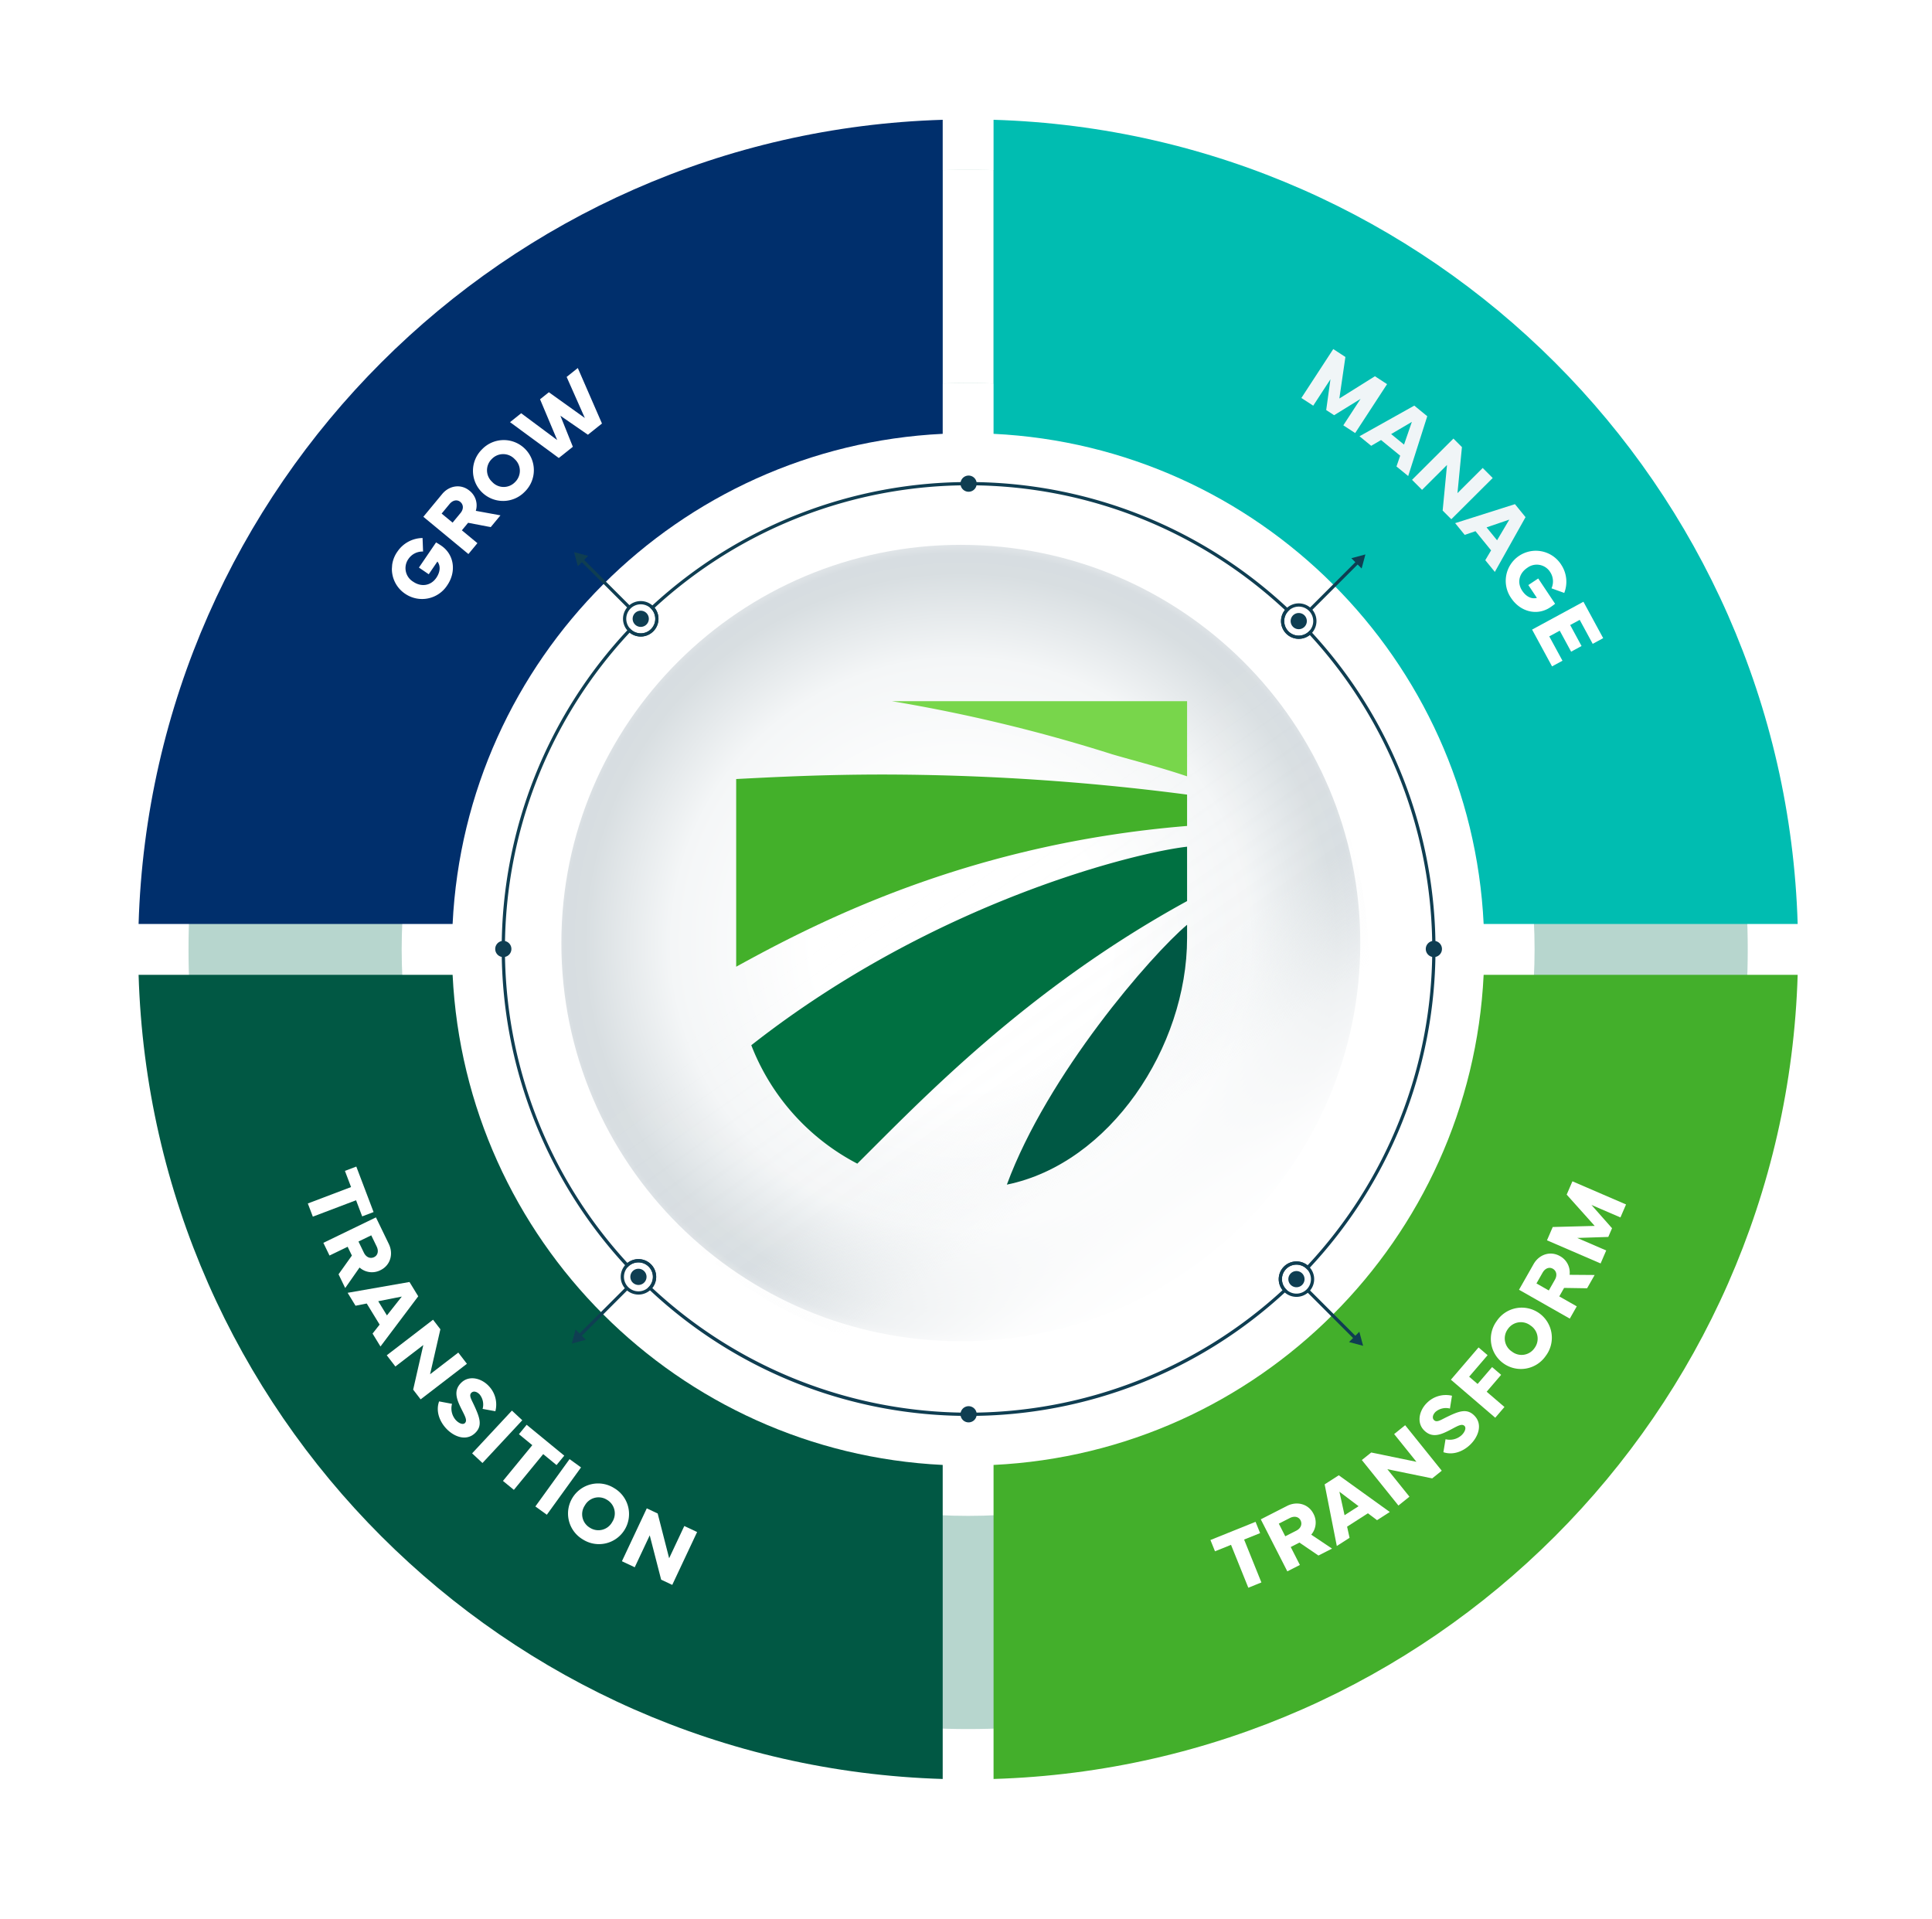 <svg xmlns="http://www.w3.org/2000/svg" xmlns:xlink="http://www.w3.org/1999/xlink" width="744.822" height="739.642" viewBox="0 0 744.822 739.642">
  <defs>
    <filter id="Ellipse_193" x="0" y="0" width="744.822" height="739.642" filterUnits="userSpaceOnUse">
      <feOffset dy="3" input="SourceAlpha"/>
      <feGaussianBlur stdDeviation="10" result="blur"/>
      <feFlood flood-opacity="0.161"/>
      <feComposite operator="in" in2="blur"/>
      <feComposite in="SourceGraphic"/>
    </filter>
    <clipPath id="clip-path">
      <rect id="Rectangle_716" data-name="Rectangle 716" width="19.61" height="82.395" fill="none"/>
    </clipPath>
    <clipPath id="clip-path-2">
      <path id="Path_519" data-name="Path 519" d="M743.138,46.285v82.236q4.874-.218,9.8-.217t9.8.217l0-82.236q-4.887-.156-9.807-.159t-9.8.159" transform="translate(-743.138 -46.126)" fill="none"/>
    </clipPath>
    <linearGradient id="linear-gradient" x1="-15.808" y1="7.574" x2="-15.787" y2="7.574" gradientUnits="objectBoundingBox">
      <stop offset="0" stop-color="#484848"/>
      <stop offset="0.079" stop-color="#717171"/>
      <stop offset="0.166" stop-color="#969696"/>
      <stop offset="0.26" stop-color="#b7b7b7"/>
      <stop offset="0.361" stop-color="#d1d1d1"/>
      <stop offset="0.472" stop-color="#e5e5e5"/>
      <stop offset="0.597" stop-color="#f4f4f4"/>
      <stop offset="0.748" stop-color="#fcfcfc"/>
      <stop offset="1" stop-color="#fff"/>
    </linearGradient>
    <clipPath id="clip-path-3">
      <rect id="Rectangle_854" data-name="Rectangle 854" width="76.838" height="93.024" fill="#fff"/>
    </clipPath>
    <clipPath id="clip-path-4">
      <rect id="Rectangle_855" data-name="Rectangle 855" width="121.036" height="117.742" fill="#fff"/>
    </clipPath>
    <clipPath id="clip-path-5">
      <rect id="Rectangle_852" data-name="Rectangle 852" width="174.903" height="133.52" fill="#fff"/>
    </clipPath>
    <clipPath id="clip-path-6">
      <rect id="Rectangle_853" data-name="Rectangle 853" width="129.944" height="181.966" fill="#fff"/>
    </clipPath>
    <radialGradient id="radial-gradient" cx="0.5" cy="0.5" r="0.538" gradientUnits="objectBoundingBox">
      <stop offset="0" stop-color="#fff"/>
      <stop offset="0.339" stop-color="#fff"/>
      <stop offset="0.669" stop-color="#f4f6f7"/>
      <stop offset="0.87" stop-color="#d8dee1"/>
      <stop offset="0.916" stop-color="#d7dde1"/>
      <stop offset="1" stop-color="#fff"/>
    </radialGradient>
    <linearGradient id="linear-gradient-2" x1="0.5" x2="0.5" y2="1" gradientUnits="objectBoundingBox">
      <stop offset="0" stop-color="#fff" stop-opacity="0"/>
      <stop offset="0.339" stop-color="#fff" stop-opacity="0"/>
      <stop offset="0.669" stop-color="#f4f6f7" stop-opacity="0.059"/>
      <stop offset="0.803" stop-color="#fff" stop-opacity="0.588"/>
      <stop offset="0.916" stop-color="#fff" stop-opacity="0.922"/>
      <stop offset="1" stop-color="#fff"/>
    </linearGradient>
  </defs>
  <g id="Group_3460" data-name="Group 3460" transform="translate(-26.178 13.821)">
    <g id="Group_3455" data-name="Group 3455" transform="translate(-936.902 -871.301)">
      <g id="Group_1876" data-name="Group 1876" transform="translate(-44.92 33.48)">
        <g id="Group_1683" data-name="Group 1683" transform="translate(1038 851)">
          <g transform="matrix(1, 0, 0, 1, -30, -27)" filter="url(#Ellipse_193)">
            <ellipse id="Ellipse_193-2" data-name="Ellipse 193" cx="342.411" cy="339.821" rx="342.411" ry="339.821" transform="translate(30 27)" fill="#fff"/>
          </g>
          <g id="Group_1626" data-name="Group 1626" transform="translate(23.429 19.179)">
            <path id="Path_496" data-name="Path 496" d="M346.694,46.13C180.7,46.13,46.139,180.693,46.139,346.685S180.7,647.241,346.694,647.241,647.249,512.678,647.249,346.685,512.686,46.13,346.694,46.13m0,518.933c-120.606,0-218.377-97.771-218.377-218.377s97.771-218.377,218.377-218.377,218.377,97.771,218.377,218.377S467.3,565.063,346.694,565.063" transform="translate(-26.892 -26.885)" fill="#b7d6ce"/>
            <g id="Group_1440" data-name="Group 1440" transform="translate(309.998 19.244)" style="mix-blend-mode: multiply;isolation: isolate">
              <g id="Group_1439" data-name="Group 1439">
                <g id="Group_1438" data-name="Group 1438" clip-path="url(#clip-path)">
                  <g id="Group_1437" data-name="Group 1437" transform="translate(0 -0.002)">
                    <g id="Group_1436" data-name="Group 1436" clip-path="url(#clip-path-2)">
                      <rect id="Rectangle_715" data-name="Rectangle 715" width="19.61" height="82.395" transform="translate(0 0)" fill="url(#linear-gradient)"/>
                    </g>
                  </g>
                </g>
              </g>
            </g>
          </g>
        </g>
          <a xlink:href="#Grow" id="tab_item-0"> <g id="Group_3459" class="grow" data-name="Group 3459">
          <path id="Path_503" data-name="Path 503" d="M310,121.056V0C141.086,5.082,5.079,141.081,0,309.994H121.06C126.013,207.9,207.907,126.009,310,121.056" transform="translate(1061.429 870.181)" fill="#002f6c"/>
          <g id="Group_1747" data-name="Group 1747" transform="matrix(0.998, 0.07, -0.07, 0.998, 1164.831, 961.247)">
            <g id="Group_1746" data-name="Group 1746" transform="translate(0 0)" clip-path="url(#clip-path-3)">
              <path id="Path_663" data-name="Path 663" d="M1.726,5.8A11.864,11.864,0,0,1,10.963,0l.563,5.185A6.526,6.526,0,0,0,6.135,8.371,6.1,6.1,0,0,0,8.55,17.056c3.235,1.889,6.874,1.114,8.779-2.149,1.278-2.191,1.457-4.6-.024-6.271l-2.991,5.124-3.951-2.305L16.269,1.332c.591.269,1.282.634,2.083,1.1,5.254,3.068,6.57,9.593,3.386,15.046a11.542,11.542,0,0,1-16,4.4A11.514,11.514,0,0,1,1.726,5.8" transform="translate(-0.001 69.526)" fill="#fff"/>
              <path id="Path_664" data-name="Path 664" d="M18.326,25.748,0,12.642,6.622,3.385C9.093-.071,13.543-1.13,17.051,1.38A7.188,7.188,0,0,1,20.007,8.94l9.6,1.07L26.178,14.8l-8.81-1.058-2.192,3.064,6.317,4.517ZM11.4,14.1l2.771-3.873c1.2-1.674.925-3.378-.371-4.3-1.214-.869-2.877-.569-4.082,1.118L6.945,10.919Z" transform="translate(10.692 48.701)" fill="#fff"/>
              <path id="Path_665" data-name="Path 665" d="M4,20.619A11.591,11.591,0,0,1,2.938,4.144,11.6,11.6,0,1,1,20.476,19.326,11.6,11.6,0,0,1,4,20.619m3.671-4.241a6.037,6.037,0,0,0,8.821-.505,6.055,6.055,0,0,0-.741-8.828,6.061,6.061,0,0,0-8.806.563,6.044,6.044,0,0,0,.726,8.77" transform="translate(28.503 29.677)" fill="#fff"/>
              <path id="Path_666" data-name="Path 666" d="M4.05,18.908l14.562,9.334L10.923,13.033l3.2-2.942,14.52,8.922-8.1-15.285L24.594,0,35.376,20.677l-5.1,4.692-11.085-6.56L24.811,30.4l-5.1,4.694L0,22.635Z" transform="translate(41.463 0)" fill="#fff"/>
            </g>
          </g>
        </g></a>
    <a xlink:href="#Manage" id="tab_item-1"><g id="Group_3456" data-name="Group 3456" class="manage">
          <path id="Path_502" data-name="Path 502" d="M790.139,121.056c102.092,4.953,183.987,86.848,188.939,188.939h121.061c-5.079-168.913-141.087-304.913-310-310Z" transform="translate(600.895 870.181)" fill="#00bdb1"/>
          <g id="Group_1750" data-name="Group 1750" transform="translate(1510.724 957.971) rotate(3)">
            <path id="Path_667" data-name="Path 667" d="M11.289,0,0,19.47,4.716,22.2l6.1-10.522L9.8,23.619l3.154,1.828L22.8,18.631,16.7,29.156l4.718,2.734L32.71,12.42l-4.832-2.8L14.634,18.912,16.122,2.8Z" transform="translate(0 0)" fill="#f0f5f7"/>
            <path id="Path_668" data-name="Path 668" d="M20.474,0l5.212,3.823L19.552,27.238l-4.705-3.451,1.213-4.23L8.374,13.921,4.7,16.347,0,12.9ZM12.141,11.421l5.171,3.794,2.557-8.9Z" transform="translate(23.148 20.134)" fill="#f0f5f7"/>
            <path id="Path_669" data-name="Path 669" d="M0,16.713,15.1,0l3.446,3.113-.788,17.8,9.208-10.191,4.048,3.659-15.1,16.713-3.508-3.17.761-17.641L4.048,20.371Z" transform="translate(44.258 32.036)" fill="#f0f5f7"/>
            <path id="Path_670" data-name="Path 670" d="M22.644,0l4.337,4.793-10.713,21.7-3.914-4.326,2.036-3.9L8,11.2l-4.082,1.64L0,8.516ZM12.186,9.511l4.3,4.755,4.292-8.2Z" transform="translate(61.722 56.038)" fill="#f0f5f7"/>
            <g id="Group_1749" data-name="Group 1749" transform="translate(0.001 0)">
              <g id="Group_1748" data-name="Group 1748" clip-path="url(#clip-path-4)">
                <path id="Path_671" data-name="Path 671" d="M21.068,4.937a11.872,11.872,0,0,1,1.722,10.777l-5-1.513a6.528,6.528,0,0,0-.824-6.212A6.1,6.1,0,0,0,8.029,6.813c-3.007,2.24-3.717,5.894-1.457,8.926,1.516,2.035,3.666,3.143,5.785,2.434L8.807,13.41l3.672-2.734,7.006,9.4c-.478.44-1.084.931-1.828,1.487C12.775,25.2,6.25,23.86,2.473,18.792a11.6,11.6,0,1,1,18.6-13.855" transform="translate(82.346 73.503)" fill="#fff"/>
                <path id="Path_672" data-name="Path 672" d="M19.206,0l8.337,13.62-3.918,2.4L18.137,7.051,14.574,9.233l4.8,7.849-3.9,2.39-4.806-7.849-3.918,2.4,5.577,9.107-3.9,2.39L0,11.758Z" transform="translate(93.493 92.223)" fill="#fff"/>
              </g>
            </g>
          </g>
       </g></a>
          <a xlink:href="#Transition" id="tab_item-3"> <g id="Group_3458" class="transform" data-name="Group 3458">
          <path id="Path_500" data-name="Path 500" d="M310,979.069C207.907,974.115,126.013,892.22,121.06,790.13H0c5.079,168.913,141.086,304.912,310,310Z" transform="translate(1061.429 409.65)" fill="#015844"/>
          <g id="Group_3453" data-name="Group 3453" transform="translate(1257.754 1259.902) rotate(83)">
            <path id="Path_646" data-name="Path 646" d="M0,4.469,1.118,9.028,7.593,7.439l4.248,17.316,5.282-1.3L12.877,6.143l6.458-1.583L18.217,0Z" transform="translate(0 108.765)" fill="#fff"/>
            <g id="Group_1741" data-name="Group 1741" transform="translate(0 0)">
              <g id="Group_1740" data-name="Group 1740" clip-path="url(#clip-path-5)">
                <path id="Path_647" data-name="Path 647" d="M7.272,25.453,0,4.137,10.769.463C14.787-.908,19.021.82,20.413,4.9a7.185,7.185,0,0,1-2,7.865l7.18,6.454-5.574,1.9-6.545-5.986L9.915,16.35l2.5,7.347Zm1.143-13.5,4.506-1.538c1.947-.664,2.717-2.206,2.2-3.713-.481-1.412-2.008-2.137-3.969-1.466L6.648,6.776Z" transform="translate(20.365 103.971)" fill="#fff"/>
                <path id="Path_648" data-name="Path 648" d="M0,2.677,5.885,0,23.314,16.808,18,19.225,14.9,16.1,6.225,20.047l.323,4.389L1.234,26.853Zm5.887,12.86,5.841-2.657L5.216,6.3Z" transform="translate(46.661 95.633)" fill="#fff"/>
                <path id="Path_649" data-name="Path 649" d="M11.435,30.271,0,10.889,4,8.531,20.73,14.588,13.759,2.771,18.454,0,29.89,19.382l-4.068,2.4L9.226,15.8l6.9,11.7Z" transform="translate(62.203 80.176)" fill="#fff"/>
                <path id="Path_650" data-name="Path 650" d="M8.882,16.936a6.747,6.747,0,0,0,6.4-.686c1.431-1.05,2.185-2.486,1.578-3.315-.853-1.162-2.645-.383-5.3.559C7.594,14.9,3.875,16.024,1.15,12.308-1.3,8.968.441,4.5,3.769,2.063A10.3,10.3,0,0,1,13.748.7L12.257,5.479A6.171,6.171,0,0,0,6.6,5.926c-1.269.931-1.711,2.181-1.073,3.048.882,1.2,2.428.4,4.873-.388,5.1-1.646,8.356-2.367,10.787.947,2.775,3.782.359,8.226-3.1,10.764-3.262,2.391-7.381,3.194-10.743,1.466Z" transform="translate(86.398 70.816)" fill="#fff"/>
                <rect id="Rectangle_850" data-name="Rectangle 850" width="5.455" height="22.518" transform="translate(100.684 65.157) rotate(-40.043)" fill="#fff"/>
                <path id="Path_651" data-name="Path 651" d="M0,12.942,13.579,0l3.239,3.4L12,7.985,24.3,20.89l-3.937,3.756L8.064,11.739l-4.825,4.6Z" transform="translate(106.8 47.243)" fill="#fff"/>
                <rect id="Rectangle_851" data-name="Rectangle 851" width="5.454" height="22.511" transform="translate(121.955 45.378) rotate(-47.155)" fill="#fff"/>
                <path id="Path_652" data-name="Path 652" d="M4.361,20.925a11.58,11.58,0,0,1-1.741-16.4A11.591,11.591,0,1,1,20.762,18.949a11.587,11.587,0,0,1-16.4,1.977m3.488-4.387a6.033,6.033,0,0,0,8.786-.872,6.052,6.052,0,0,0-1.107-8.783,6.058,6.058,0,0,0-8.769.928,6.04,6.04,0,0,0,1.09,8.727" transform="translate(132.523 25.151)" fill="#fff"/>
                <path id="Path_653" data-name="Path 653" d="M19.061,30.141,0,18.147l2.474-3.93L20.135,11.93,8.514,4.617,11.421,0,30.479,11.994l-2.517,4-17.5,2.288,11.509,7.241Z" transform="translate(144.423 -0.001)" fill="#fff"/>
              </g>
            </g>
          </g>
       </g></a>
          <a xlink:href="#Transform" id="tab_item-2"><g id="Group_3457"  class="transition" data-name="Group 3457">
          <path id="Path_501" data-name="Path 501" d="M979.078,790.13c-4.952,102.09-86.847,183.986-188.939,188.939v121.058c168.913-5.084,304.921-141.083,310-310Z" transform="translate(600.895 409.65)" fill="#43af2b"/>
          <g id="Group_3454" data-name="Group 3454" transform="translate(1478.623 1438.121) rotate(-101)">
            <path id="Path_654" data-name="Path 654" d="M20.842,0,16.235.893,17.5,7.436,0,10.827l1.036,5.339,17.5-3.389L19.8,19.306l4.606-.893Z" transform="translate(0 0)" fill="#fff"/>
            <g id="Group_1744" data-name="Group 1744" transform="translate(0.001 0)">
              <g id="Group_1743" data-name="Group 1743" clip-path="url(#clip-path-6)">
                <path id="Path_655" data-name="Path 655" d="M0,6.218,21.639,0l3.14,10.933c1.172,4.078-.76,8.221-4.9,9.412a7.18,7.18,0,0,1-7.756-2.379l-6.8,6.852L3.7,19.16,10,12.918,8.959,9.3,1.5,11.444Zm13.42,1.8,1.313,4.573c.567,1.975,2.07,2.822,3.6,2.382,1.433-.412,2.232-1.9,1.66-3.893L18.679,6.509Z" transform="translate(3.325 20.573)" fill="#fff"/>
                <path id="Path_656" data-name="Path 656" d="M24.221,0l2.393,6.013L8.971,22.62,6.812,17.193l3.274-2.945L6.562,5.383l-4.4.109L0,.065ZM11.084,5.263l2.373,5.966,6.9-6.188Z" transform="translate(9.281 47.318)" fill="#fff"/>
                <path id="Path_657" data-name="Path 657" d="M0,10.5,19.908,0l2.166,4.105L15.222,20.534l12.14-6.4L29.9,18.957l-19.91,10.5-2.2-4.177L14.565,8.983,2.543,15.321Z" transform="translate(20.058 63.179)" fill="#fff"/>
                <path id="Path_658" data-name="Path 658" d="M5.872,8.491a6.747,6.747,0,0,0,.382,6.429c.979,1.479,2.379,2.3,3.236,1.733,1.2-.8.508-2.624-.307-5.325C7.966,7.3,7.021,3.534,10.863.989,14.318-1.3,18.694.653,20.973,4.095a10.293,10.293,0,0,1,.882,10.033l-4.7-1.718a6.175,6.175,0,0,0-.177-5.67c-.87-1.313-2.1-1.813-3-1.218-1.244.824-.512,2.408.157,4.888,1.4,5.178,1.965,8.461-1.46,10.73-3.911,2.592-8.234-.033-10.606-3.611C-.159,14.156-.762,10,1.123,6.727Z" transform="translate(35.814 87.894)" fill="#fff"/>
                <path id="Path_659" data-name="Path 659" d="M17.653,0,27.827,12.842l-3.6,2.854L17.44,7.129,14.074,9.8l5.323,6.72-3.6,2.853-5.325-6.72L3.389,18.263,0,13.986Z" transform="translate(46.165 102.788)" fill="#fff"/>
                <path id="Path_660" data-name="Path 660" d="M3.608,3.2A11.585,11.585,0,0,1,20.1,3.72a11.6,11.6,0,1,1-16.782,16A11.592,11.592,0,0,1,3.608,3.2M7.475,7.255a6.031,6.031,0,0,0-.341,8.824,6.052,6.052,0,0,0,8.855.108,6.061,6.061,0,0,0,.282-8.816,6.041,6.041,0,0,0-8.8-.116" transform="translate(62.508 120.691)" fill="#fff"/>
                <path id="Path_661" data-name="Path 661" d="M0,17.094,14.66,0,23.3,7.406c3.222,2.764,3.887,7.288,1.081,10.562a7.187,7.187,0,0,1-7.788,2.277L14.68,29.706l-4.469-3.833L12.039,17.2,9.181,14.745,4.129,20.636ZM12.2,11.22l3.614,3.1c1.559,1.34,3.28,1.22,4.316.011.972-1.133.821-2.815-.754-4.164l-3.611-3.1Z" transform="translate(78.184 135.184)" fill="#fff"/>
                <path id="Path_662" data-name="Path 662" d="M12.7,0,17.31,3.151,14.639,19.113l13.9-8.3,4.613,3.15-12.7,18.591-4.5-3.076,6.86-10.048L12.481,25.506,9.468,23.45l1.9-11.833L4.5,21.667,0,18.591Z" transform="translate(96.796 149.407)" fill="#fff"/>
              </g>
            </g>
          </g>
          </g></a>
      </g>
    </g>
    <g id="Group_1673-2" data-name="Group 1673" transform="translate(77.103 29.866)">
      <g id="Group_3248" data-name="Group 3248">
        <path id="Path_836" data-name="Path 836" d="M154,0c85.052,0,154,68.724,154,153.5S239.052,307,154,307,0,238.276,0,153.5,68.948,0,154,0Z" transform="translate(165.49 166.34)" stroke="rgba(0,0,0,0)" stroke-miterlimit="10" stroke-width="1" fill="url(#radial-gradient)"/>
        <path id="Path_837" data-name="Path 837" d="M154,0c85.052,0,154,70.473,154,157.406S239.052,314.812,154,314.812,0,244.339,0,157.406,68.948,0,154,0Z" transform="translate(105.009 282.614) rotate(-35.025)" stroke="rgba(0,0,0,0)" stroke-miterlimit="10" stroke-width="1" fill="url(#linear-gradient-2)"/>
        <g id="UHY_Avatar_RGB" transform="translate(232.887 226.623)">
          <g id="Group_1634" data-name="Group 1634">
            <path id="Path_591" data-name="Path 591" d="M289.58,197.031V191.9c-14,11.826-53.827,57.741-69.48,100.176,39.653-8.087,69.48-52.958,69.48-95.046" transform="translate(-115.75 -105.724)" fill="#005844"/>
            <path id="Path_592" data-name="Path 592" d="M253.985,113.235c9.218,2.7,18.435,4.957,28.957,8.522V92.8H169.2a616.343,616.343,0,0,1,84.785,20.435" transform="translate(-109.112 -92.8)" fill="#78d64b"/>
            <path id="Path_593" data-name="Path 593" d="M273.93,145.127V133.039A912.677,912.677,0,0,0,156.8,125.3c-22.957,0-41.653.957-56.7,1.739v72.35c33.131-18.261,90.959-47.479,173.83-54.262" transform="translate(-100.1 -97.038)" fill="#43b02a"/>
            <path id="Path_594" data-name="Path 594" d="M274.8,157.3c-18.87,2.087-96.959,20.7-168,76.524a86.835,86.835,0,0,0,40.871,45.653c24.609-24.435,65.306-67.393,127.133-101.22Z" transform="translate(-100.974 -101.212)" fill="#007041"/>
          </g>
        </g>
      </g>
    </g>
    <g id="Group_3461" data-name="Group 3461" transform="translate(-936.723 -871.459)">
      <g id="Group_1876-2" data-name="Group 1876" transform="translate(-44.92 33.48)">
        <g id="Group_1673-3" data-name="Group 1673" transform="translate(1061.43 870.18)">
          <path id="Path_497" data-name="Path 497" d="M515.138,695.13a179.294,179.294,0,0,1-123.254-48.822l-.463-.436.443-.456a5.585,5.585,0,0,0-7.87-7.922l-.46.44-.433-.467a180,180,0,0,1,.859-245.591l.436-.464.456.444a5.584,5.584,0,0,0,7.923-7.87l-.441-.459.467-.433a179.995,179.995,0,0,1,245.59.858l.464.436-.444.456a5.584,5.584,0,0,0,7.87,7.923l.459-.441.432.467a179.994,179.994,0,0,1-.858,245.591l-.435.464-.456-.444a5.584,5.584,0,0,0-7.922,7.87l.44.459-.467.433A179.413,179.413,0,0,1,515.138,695.13M393.184,645.811a178.745,178.745,0,0,0,242.994.849,6.836,6.836,0,0,1,9.64-9.576,178.744,178.744,0,0,0,.849-242.994,6.836,6.836,0,0,1-9.576-9.64A178.744,178.744,0,0,0,394.1,383.6a6.836,6.836,0,0,1-9.64,9.576,178.746,178.746,0,0,0-.849,242.995,6.836,6.836,0,0,1,9.576,9.64" transform="translate(-195.336 -195.33)" fill="#0f3e52"/>
          <path id="Path_498" data-name="Path 498" d="M1192.279,765.391a3.12,3.12,0,1,1,3.12-3.12,3.12,3.12,0,0,1-3.12,3.12" transform="translate(-693.104 -442.471)" fill="#0f3e52"/>
          <path id="Path_499" data-name="Path 499" d="M332.279,759.15a3.12,3.12,0,1,1-3.12,3.12,3.12,3.12,0,0,1,3.12-3.12" transform="translate(-191.852 -442.471)" fill="#0f3e52"/>
          <path id="Path_504" data-name="Path 504" d="M1065.19,461.482a3.12,3.12,0,1,1,4.412,0,3.12,3.12,0,0,1-4.412,0" transform="translate(-620.316 -265.869)" fill="#0f3e52"/>
          <path id="Path_505" data-name="Path 505" d="M1062.205,460.92a6.835,6.835,0,1,1,4.833-2,6.792,6.792,0,0,1-4.833,2m0-12.419a5.584,5.584,0,1,0,3.948,1.635,5.549,5.549,0,0,0-3.948-1.635" transform="translate(-615.125 -260.68)" fill="#0f3e52"/>
          <rect id="Rectangle_709" data-name="Rectangle 709" width="26.093" height="1.251" transform="translate(451.029 188.574) rotate(-45.002)" fill="#0f3e52"/>
          <path id="Path_506" data-name="Path 506" d="M1124.33,407.453l1.453-5.424-5.424,1.453Z" transform="translate(-653.004 -234.322)" fill="#0f3e52"/>
          <path id="Path_507" data-name="Path 507" d="M459.37,1063.059a3.12,3.12,0,1,1-4.413,0,3.12,3.12,0,0,1,4.413,0" transform="translate(-264.641 -619.072)" fill="#0f3e52"/>
          <path id="Path_508" data-name="Path 508" d="M451.972,1066.91a6.836,6.836,0,1,1,4.833-2,6.792,6.792,0,0,1-4.833,2m0-12.418a5.584,5.584,0,1,0,3.948,1.635,5.548,5.548,0,0,0-3.948-1.635" transform="translate(-259.449 -613.883)" fill="#0f3e52"/>
          <rect id="Rectangle_710" data-name="Rectangle 710" width="26.093" height="1.252" transform="translate(169.24 468.592) rotate(-45)" fill="#0f3e52"/>
          <path id="Path_509" data-name="Path 509" d="M401.369,1118.228l-1.453,5.424,5.424-1.453Z" transform="translate(-233.092 -651.76)" fill="#0f3e52"/>
          <path id="Path_510" data-name="Path 510" d="M1063.068,1065.18a3.12,3.12,0,1,1,0,4.413,3.12,3.12,0,0,1,0-4.413" transform="translate(-619.078 -620.309)" fill="#0f3e52"/>
          <path id="Path_511" data-name="Path 511" d="M1060.089,1069.032a6.831,6.831,0,1,1,4.833-2,6.812,6.812,0,0,1-4.833,2m-3.948-10.78a5.584,5.584,0,1,0,7.9,0,5.59,5.59,0,0,0-7.9,0" transform="translate(-613.893 -615.123)" fill="#0f3e52"/>
          <rect id="Rectangle_711" data-name="Rectangle 711" width="1.251" height="26.093" transform="translate(450.145 451.912) rotate(-44.999)" fill="#0f3e52"/>
          <path id="Path_512" data-name="Path 512" d="M1118.237,1124.321l5.425,1.453-1.453-5.424Z" transform="translate(-651.768 -652.996)" fill="#0f3e52"/>
          <path id="Path_513" data-name="Path 513" d="M461.491,459.36a3.12,3.12,0,1,1,0-4.413,3.12,3.12,0,0,1,0,4.413" transform="translate(-265.877 -264.635)" fill="#0f3e52"/>
          <path id="Path_514" data-name="Path 514" d="M454.1,458.8a6.835,6.835,0,1,1,4.833-2,6.791,6.791,0,0,1-4.833,2m0-12.419a5.584,5.584,0,1,0,3.948,1.635,5.55,5.55,0,0,0-3.948-1.635" transform="translate(-260.691 -259.443)" fill="#0f3e52"/>
          <rect id="Rectangle_712" data-name="Rectangle 712" width="1.251" height="26.093" transform="translate(170.125 170.121) rotate(-45)" fill="#0f3e52"/>
          <path id="Path_515" data-name="Path 515" d="M407.462,401.36l-5.424-1.453,1.453,5.424Z" transform="translate(-234.328 -233.086)" fill="#0f3e52"/>
          <path id="Path_516" data-name="Path 516" d="M759.159,1192.27a3.12,3.12,0,1,1,3.12,3.12,3.12,3.12,0,0,1-3.12-3.12" transform="translate(-442.477 -693.098)" fill="#0f3e52"/>
          <path id="Path_517" data-name="Path 517" d="M765.4,332.27a3.12,3.12,0,1,1-3.12-3.12,3.12,3.12,0,0,1,3.12,3.12" transform="translate(-442.477 -191.846)" fill="#0f3e52"/>
        </g>
      </g>
    </g>
  </g>
</svg>
